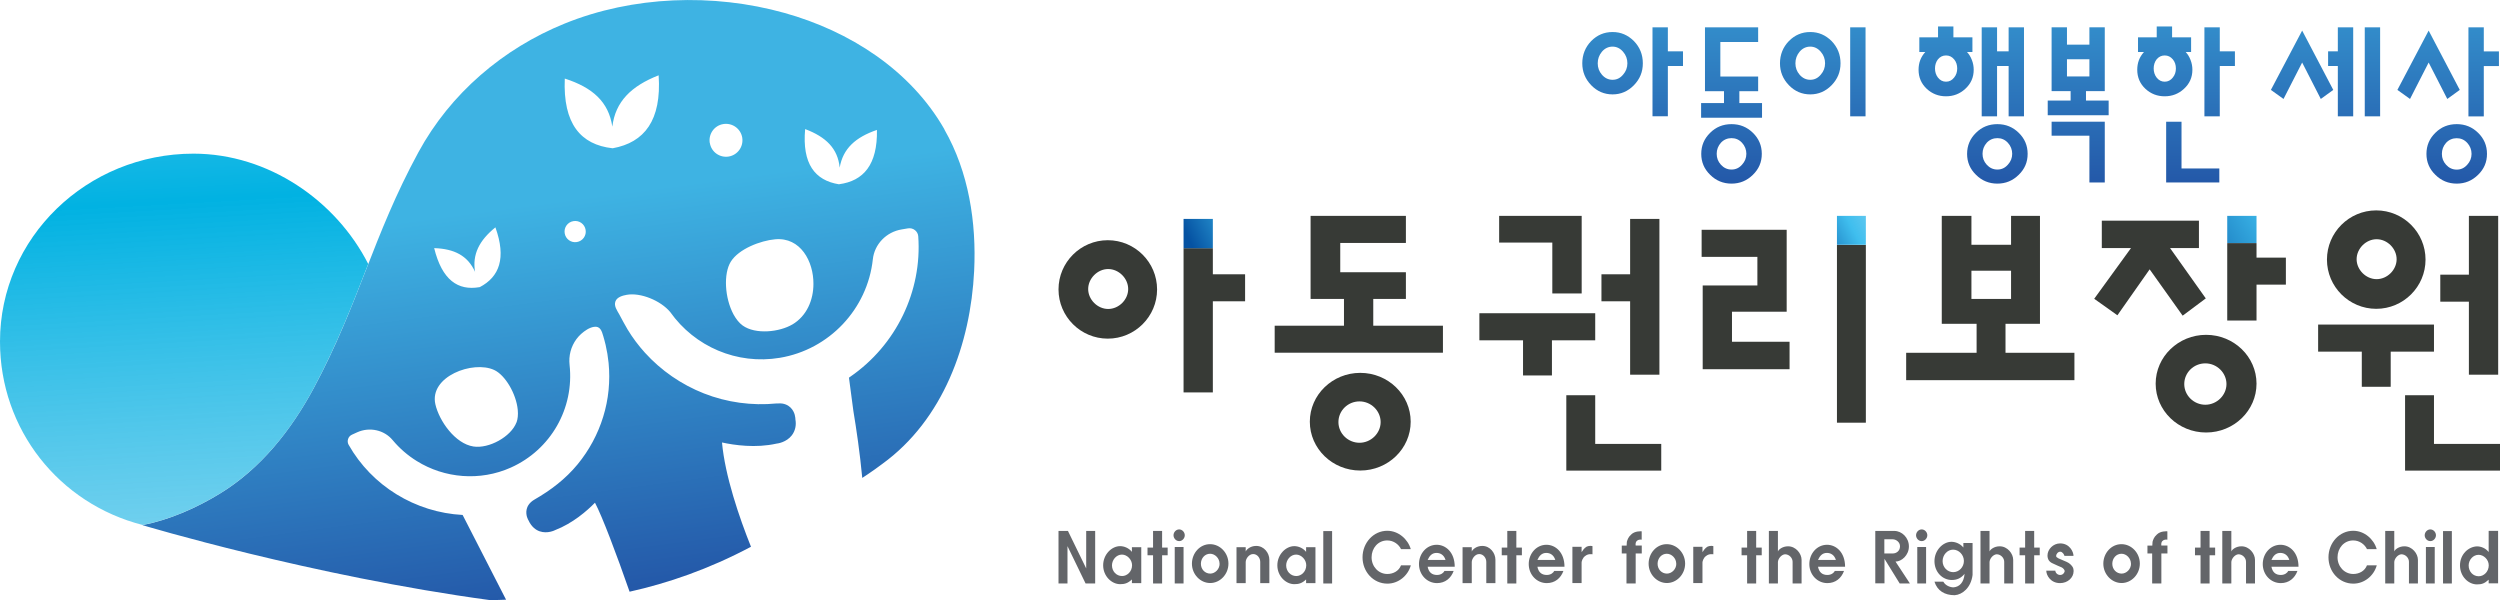 <?xml version="1.0" encoding="UTF-8"?><svg id="_레이어_2" xmlns="http://www.w3.org/2000/svg" xmlns:xlink="http://www.w3.org/1999/xlink" viewBox="0 0 328.67 78.91"><defs><style>.cls-1{fill:url(#linear-gradient-2);}.cls-2{fill:url(#linear-gradient-6);}.cls-3{fill:url(#linear-gradient-11);}.cls-4{fill:#373a36;}.cls-5{fill:url(#linear-gradient-10);}.cls-6{fill:#636569;}.cls-7{fill:url(#linear-gradient-5);}.cls-8{fill:url(#linear-gradient-7);}.cls-9{fill:url(#linear-gradient-9);}.cls-10{fill:url(#linear-gradient-3);}.cls-11{fill:url(#linear-gradient);}.cls-12{fill:url(#linear-gradient-4);}.cls-13{fill:url(#linear-gradient-8);}.cls-14{fill:url(#linear-gradient-12);}.cls-15{fill:url(#linear-gradient-13);}</style><linearGradient id="linear-gradient" x1="156.23" y1="31.32" x2="177.79" y2="20.98" gradientUnits="userSpaceOnUse"><stop offset="0" stop-color="#0552a2"/><stop offset=".36" stop-color="#3fbeee"/><stop offset="1" stop-color="#81ceef" stop-opacity=".5"/></linearGradient><linearGradient id="linear-gradient-2" x1="237.37" y1="33.5" x2="254.66" y2="24.27" xlink:href="#linear-gradient"/><linearGradient id="linear-gradient-3" x1="285.66" y1="35.77" x2="321.41" y2="13.71" xlink:href="#linear-gradient"/><linearGradient id="linear-gradient-4" x1="77.15" y1="77.87" x2="58.24" y2="-64.13" gradientUnits="userSpaceOnUse"><stop offset="0" stop-color="#2459a9"/><stop offset=".36" stop-color="#3eb3e3"/></linearGradient><linearGradient id="linear-gradient-5" x1="20.7" y1="-21.74" x2="28.29" y2="112.18" gradientUnits="userSpaceOnUse"><stop offset="0" stop-color="#94daf8"/><stop offset=".36" stop-color="#01b2e2"/><stop offset="1" stop-color="#81ceef" stop-opacity=".5"/></linearGradient><linearGradient id="linear-gradient-6" x1="214.65" y1="23.84" x2="214.65" y2="-75.44" xlink:href="#linear-gradient-4"/><linearGradient id="linear-gradient-7" x1="227.65" y1="23.84" x2="227.65" y2="-75.44" xlink:href="#linear-gradient-4"/><linearGradient id="linear-gradient-8" x1="239.64" y1="23.84" x2="239.64" y2="-75.44" xlink:href="#linear-gradient-4"/><linearGradient id="linear-gradient-9" x1="259.39" y1="23.84" x2="259.39" y2="-75.44" xlink:href="#linear-gradient-4"/><linearGradient id="linear-gradient-10" x1="273.21" y1="23.84" x2="273.21" y2="-75.44" xlink:href="#linear-gradient-4"/><linearGradient id="linear-gradient-11" x1="287.4" y1="23.84" x2="287.4" y2="-75.44" xlink:href="#linear-gradient-4"/><linearGradient id="linear-gradient-12" x1="305.73" y1="23.84" x2="305.73" y2="-75.44" xlink:href="#linear-gradient-4"/><linearGradient id="linear-gradient-13" x1="321.85" y1="23.84" x2="321.85" y2="-75.44" xlink:href="#linear-gradient-4"/></defs><g id="Layer_1"><path class="cls-6" d="m143.98,76.71h-1.26l-2.38-4.91v4.91h-1.18v-6.91h1.24l2.4,4.93v-4.93h1.18v6.91Z"/><path class="cls-6" d="m150.04,76.66h-1.23v-.48c-.54.51-.97.62-1.55.62-1.11,0-2.23-1.05-2.23-2.48s1.12-2.52,2.23-2.52c.52,0,1.14.24,1.55.75v-.61h1.23v4.7Zm-1.21-2.35c0-.73-.64-1.4-1.33-1.4-.74,0-1.31.7-1.31,1.42,0,.77.57,1.4,1.33,1.4.67,0,1.31-.59,1.31-1.42Z"/><path class="cls-6" d="m153.51,73h-.73v3.71h-1.19v-3.71h-.73v-1.01h.73v-2.19h1.19v2.19h.73v1.01Z"/><path class="cls-6" d="m155.76,70.37c0,.4-.33.77-.74.77s-.74-.37-.74-.77.33-.77.74-.77.74.37.74.77Zm-.16,6.34h-1.16v-4.8h1.16v4.8Z"/><path class="cls-6" d="m161.5,74.1c0,1.41-1.11,2.55-2.4,2.55s-2.4-1.14-2.4-2.54,1.05-2.57,2.38-2.57,2.42,1.16,2.42,2.55Zm-1.17,0c0-.7-.59-1.3-1.24-1.3-.69,0-1.21.59-1.21,1.32s.54,1.29,1.23,1.29c.62,0,1.23-.57,1.23-1.3Z"/><path class="cls-6" d="m166.87,76.66h-1.19v-2.79c0-.51-.38-1.03-.93-1.03s-.98.62-.98,1.05v2.77h-1.21v-4.72h1.21v.57c.07-.22.57-.74,1.38-.74,1.04,0,1.73.94,1.73,1.82v3.07Z"/><path class="cls-6" d="m172.94,76.66h-1.23v-.48c-.54.51-.97.62-1.55.62-1.11,0-2.23-1.05-2.23-2.48s1.12-2.52,2.23-2.52c.52,0,1.14.24,1.55.75v-.61h1.23v4.7Zm-1.21-2.35c0-.73-.64-1.4-1.33-1.4-.74,0-1.31.7-1.31,1.42,0,.77.57,1.4,1.33,1.4.67,0,1.31-.59,1.31-1.42Z"/><path class="cls-6" d="m175.13,76.71h-1.16v-6.89h1.16v6.89Z"/><path class="cls-6" d="m185.48,74.32c-.38,1.38-1.64,2.41-3.08,2.41-1.85,0-3.27-1.56-3.27-3.46s1.43-3.49,3.25-3.49c1.47,0,2.71,1.1,3.09,2.41h-1.28c-.28-.59-.95-1.14-1.81-1.14-1.21,0-2.06,1.01-2.06,2.22s.9,2.19,2.07,2.19c.79,0,1.52-.4,1.8-1.14h1.28Z"/><path class="cls-6" d="m191.25,74.51h-3.56c.14.73.57,1.08,1.23,1.08.55,0,.88-.31.98-.53h1.21c-.35.96-1.12,1.6-2.19,1.6-1.31,0-2.37-1.1-2.37-2.5s1.02-2.54,2.33-2.54c1.17,0,2.37.97,2.37,2.89Zm-1.21-.9c-.21-.68-.71-.92-1.18-.92-.6,0-.93.39-1.17.92h2.35Z"/><path class="cls-6" d="m196.59,76.66h-1.19v-2.79c0-.51-.38-1.03-.93-1.03s-.98.62-.98,1.05v2.77h-1.21v-4.72h1.21v.57c.07-.22.57-.74,1.38-.74,1.04,0,1.73.94,1.73,1.82v3.07Z"/><path class="cls-6" d="m200.08,73h-.73v3.71h-1.19v-3.71h-.73v-1.01h.73v-2.19h1.19v2.19h.73v1.01Z"/><path class="cls-6" d="m205.68,74.51h-3.56c.14.73.57,1.08,1.23,1.08.55,0,.88-.31.98-.53h1.21c-.35.96-1.12,1.6-2.19,1.6-1.31,0-2.37-1.1-2.37-2.5s1.02-2.54,2.33-2.54c1.17,0,2.37.97,2.37,2.89Zm-1.21-.9c-.21-.68-.71-.92-1.18-.92-.6,0-.93.39-1.17.92h2.35Z"/><path class="cls-6" d="m209.36,72.87c-.07,0-.54-.11-.95.22-.36.24-.48.72-.48.86v2.7h-1.21v-4.76h1.21v.7c.14-.22.33-.51.62-.7.48-.22.78-.09.81-.09v1.07Z"/><path class="cls-6" d="m215.84,72.76h-.8v3.95h-1.21v-3.95h-.62v-1.03h.64l.03-.5c.07-.24.17-.61.57-.96.48-.48,1.28-.42,1.38-.42v1.1c-.07,0-.38-.07-.62.15-.26.2-.17.62-.17.62h.8v1.03Z"/><path class="cls-6" d="m221.54,74.1c0,1.41-1.11,2.55-2.4,2.55s-2.4-1.14-2.4-2.54,1.05-2.57,2.38-2.57,2.42,1.16,2.42,2.55Zm-1.17,0c0-.7-.59-1.3-1.24-1.3-.69,0-1.21.59-1.21,1.32s.54,1.29,1.23,1.29c.62,0,1.23-.57,1.23-1.3Z"/><path class="cls-6" d="m225.25,72.87c-.07,0-.54-.11-.95.22-.36.24-.48.72-.48.86v2.7h-1.21v-4.76h1.21v.7c.14-.22.33-.51.62-.7.48-.22.78-.09.81-.09v1.07Z"/><path class="cls-6" d="m231.61,73h-.73v3.71h-1.19v-3.71h-.73v-1.01h.73v-2.19h1.19v2.19h.73v1.01Z"/><path class="cls-6" d="m236.85,76.71h-1.18v-2.85c0-.51-.45-.99-1-.99-.48.04-.9.57-.93,1.01v2.83h-1.19v-6.91h1.19v2.7c.07-.24.6-.68,1.33-.68,1.04,0,1.78.97,1.78,1.78v3.11Z"/><path class="cls-6" d="m242.57,74.51h-3.56c.14.73.57,1.08,1.23,1.08.55,0,.88-.31.98-.53h1.21c-.35.96-1.12,1.6-2.19,1.6-1.31,0-2.37-1.1-2.37-2.5s1.02-2.54,2.33-2.54c1.17,0,2.37.97,2.37,2.89Zm-1.21-.9c-.21-.68-.71-.92-1.18-.92-.6,0-.93.39-1.17.92h2.35Z"/><path class="cls-6" d="m251.1,76.71h-1.35l-2-3.24v3.22h-1.21v-6.89h2.5c.99,0,1.92.88,1.92,2.04s-.97,1.99-1.76,1.99l1.9,2.89Zm-1.31-4.89c0-.57-.54-.92-.95-.92h-1.11v1.86h1.14c.38,0,.92-.28.92-.94Z"/><path class="cls-6" d="m253.38,70.37c0,.4-.33.77-.74.77s-.74-.37-.74-.77.33-.77.74-.77.74.37.74.77Zm-.16,6.34h-1.16v-4.8h1.16v4.8Z"/><path class="cls-6" d="m259.33,75.59c-.21,1.69-1.35,2.59-2.35,2.66-1.31,0-2.28-.57-2.66-1.78h1.16c.28.51.9.75,1.35.75.76-.07,1.35-.61,1.45-1.78-.48.59-1.02.81-1.68.81-1.24,0-2.28-1.05-2.28-2.48s1.12-2.54,2.23-2.54c.5,0,1.14.22,1.57.75v-.59h1.21v4.19Zm-1.14-1.84c0-.81-.66-1.49-1.42-1.49s-1.38.7-1.38,1.51.64,1.45,1.4,1.45,1.4-.66,1.4-1.47Z"/><path class="cls-6" d="m264.67,76.71h-1.18v-2.85c0-.51-.45-.99-1-.99-.48.04-.9.57-.93,1.01v2.83h-1.19v-6.91h1.19v2.7c.07-.24.6-.68,1.33-.68,1.04,0,1.78.97,1.78,1.78v3.11Z"/><path class="cls-6" d="m268.16,73h-.73v3.71h-1.19v-3.71h-.73v-1.01h.73v-2.19h1.19v2.19h.73v1.01Z"/><path class="cls-6" d="m272.61,75.1c0,.83-.76,1.56-1.78,1.56-1.23,0-1.81-1.01-1.81-1.64h1.19c0,.24.24.57.64.57s.59-.37.59-.51-.17-.37-.38-.48c-.35-.15-.74-.31-1.19-.53-.47-.2-.69-.55-.69-1.05,0-.79.74-1.58,1.66-1.58,1.26,0,1.76,1.12,1.76,1.64h-1.19c-.04-.18-.26-.55-.55-.55-.28,0-.54.28-.54.57,0,.13.09.18.31.31,0,0,.9.39,1.07.46.38.17.59.39.78.66.09.15.14.35.14.57Z"/><path class="cls-6" d="m281.32,74.1c0,1.41-1.11,2.55-2.4,2.55s-2.4-1.14-2.4-2.54,1.05-2.57,2.38-2.57,2.42,1.16,2.42,2.55Zm-1.17,0c0-.7-.59-1.3-1.24-1.3-.69,0-1.21.59-1.21,1.32s.54,1.29,1.23,1.29c.62,0,1.23-.57,1.23-1.3Z"/><path class="cls-6" d="m284.95,72.76h-.8v3.95h-1.21v-3.95h-.62v-1.03h.64l.03-.5c.07-.24.17-.61.57-.96.48-.48,1.28-.42,1.38-.42v1.1c-.07,0-.38-.07-.62.15-.26.2-.17.62-.17.62h.8v1.03Z"/><path class="cls-6" d="m291.22,73h-.73v3.71h-1.19v-3.71h-.73v-1.01h.73v-2.19h1.19v2.19h.73v1.01Z"/><path class="cls-6" d="m296.46,76.71h-1.18v-2.85c0-.51-.45-.99-1-.99-.48.04-.9.57-.93,1.01v2.83h-1.19v-6.91h1.19v2.7c.07-.24.6-.68,1.33-.68,1.04,0,1.78.97,1.78,1.78v3.11Z"/><path class="cls-6" d="m302.18,74.51h-3.56c.14.73.57,1.08,1.23,1.08.55,0,.88-.31.98-.53h1.21c-.35.96-1.12,1.6-2.19,1.6-1.31,0-2.37-1.1-2.37-2.5s1.02-2.54,2.33-2.54c1.17,0,2.37.97,2.37,2.89Zm-1.21-.9c-.21-.68-.71-.92-1.18-.92-.6,0-.93.39-1.17.92h2.35Z"/><path class="cls-6" d="m312.47,74.32c-.38,1.38-1.64,2.41-3.08,2.41-1.85,0-3.27-1.56-3.27-3.46s1.43-3.49,3.25-3.49c1.47,0,2.71,1.1,3.09,2.41h-1.28c-.28-.59-.95-1.14-1.81-1.14-1.21,0-2.06,1.01-2.06,2.22s.9,2.19,2.07,2.19c.79,0,1.52-.4,1.8-1.14h1.28Z"/><path class="cls-6" d="m317.88,76.71h-1.18v-2.85c0-.51-.45-.99-1-.99-.48.04-.9.57-.93,1.01v2.83h-1.19v-6.91h1.19v2.7c.07-.24.6-.68,1.33-.68,1.04,0,1.78.97,1.78,1.78v3.11Z"/><path class="cls-6" d="m320.25,70.37c0,.4-.33.77-.74.77s-.74-.37-.74-.77.33-.77.74-.77.74.37.74.77Zm-.16,6.34h-1.16v-4.8h1.16v4.8Z"/><path class="cls-6" d="m322.34,76.71h-1.16v-6.89h1.16v6.89Z"/><path class="cls-6" d="m328.42,76.69h-1.24v-.48c-.55.5-.9.62-1.54.62-1.11,0-2.23-1.03-2.23-2.5s1.12-2.46,2.23-2.5c.52,0,1.12.22,1.54.74v-2.78h1.24v6.89Zm-1.23-2.37c0-.75-.66-1.38-1.33-1.38-.73,0-1.31.66-1.31,1.4,0,.81.57,1.42,1.33,1.42.67,0,1.31-.61,1.31-1.43Z"/><path class="cls-4" d="m145.64,31.58c-3.57,0-6.48,2.9-6.48,6.47s2.91,6.47,6.48,6.47,6.48-2.9,6.48-6.47-2.91-6.47-6.48-6.47Zm2.68,6.42c0,1.4-1.23,2.62-2.63,2.62s-2.63-1.23-2.63-2.62,1.23-2.63,2.63-2.63,2.63,1.23,2.63,2.63Z"/><polygon class="cls-4" points="159.45 32.63 155.6 32.63 155.6 51.59 159.45 51.59 159.45 39.61 163.69 39.61 163.69 36.06 159.45 36.06 159.45 32.63"/><path class="cls-4" d="m178.83,49.02c-3.65,0-6.63,2.88-6.63,6.42s2.97,6.42,6.63,6.42,6.63-2.88,6.63-6.42-2.97-6.42-6.63-6.42Zm2.68,6.47c0,1.47-1.27,2.72-2.78,2.72s-2.77-1.22-2.77-2.72,1.24-2.72,2.77-2.72,2.78,1.25,2.78,2.72Z"/><polygon class="cls-4" points="180.54 39.3 184.83 39.3 184.83 35.79 176.2 35.79 176.2 31.94 184.83 31.94 184.83 28.38 172.3 28.38 172.3 39.3 176.69 39.3 176.69 42.82 167.58 42.82 167.58 46.37 189.7 46.37 189.7 42.82 180.54 42.82 180.54 39.3"/><polygon class="cls-4" points="204.08 38.58 207.94 38.58 207.94 28.38 197.09 28.38 197.09 31.89 204.08 31.89 204.08 38.58"/><polygon class="cls-4" points="214.31 49.26 218.16 49.26 218.16 28.78 214.31 28.78 214.31 36.06 210.54 36.06 210.54 39.61 214.31 39.61 214.31 49.26"/><polygon class="cls-4" points="209.72 41.18 194.49 41.18 194.49 44.74 200.23 44.74 200.23 49.36 204.03 49.36 204.03 44.74 209.72 44.74 209.72 41.18"/><polygon class="cls-4" points="209.72 51.96 205.92 51.96 205.92 61.87 218.4 61.87 218.4 58.36 209.72 58.36 209.72 51.96"/><polygon class="cls-4" points="227.7 40.98 234.89 40.98 234.89 30.21 223.71 30.21 223.71 33.77 231.04 33.77 231.04 37.53 223.85 37.53 223.85 48.54 235.27 48.54 235.27 44.93 227.7 44.93 227.7 40.98"/><rect class="cls-4" x="241.5" y="32.19" width="3.8" height="23.38"/><path class="cls-4" d="m263.66,42.57h4.53v-14.19h-3.8v3.8h-5.21v-3.8h-3.9v14.19h4.58v3.81h-9.26v3.6h22.12v-3.6h-9.06v-3.81Zm-4.48-3.27v-3.71h5.21v3.71h-5.21Z"/><polygon class="cls-4" points="289.99 39.23 285.29 32.61 289.09 32.61 289.09 29.01 276.32 29.01 276.32 32.61 280.16 32.61 275.32 39.28 278.37 41.45 282.61 35.41 286.95 41.5 289.99 39.23"/><path class="cls-4" d="m290.03,44.02c-3.65,0-6.63,2.88-6.63,6.42s2.97,6.42,6.63,6.42,6.63-2.88,6.63-6.42-2.97-6.42-6.63-6.42Zm-2.87,6.47c0-1.5,1.24-2.72,2.77-2.72s2.78,1.25,2.78,2.72-1.27,2.72-2.78,2.72-2.77-1.22-2.77-2.72Z"/><polygon class="cls-4" points="296.66 31.96 292.81 31.96 292.81 42.14 296.66 42.14 296.66 37.42 300.52 37.42 300.52 33.87 296.66 33.87 296.66 31.96"/><polygon class="cls-4" points="319.99 58.36 319.99 51.96 316.19 51.96 316.19 61.87 328.67 61.87 328.67 58.36 319.99 58.36"/><polygon class="cls-4" points="324.58 49.26 328.43 49.26 328.43 28.38 324.58 28.38 324.58 36.11 320.82 36.11 320.82 39.66 324.58 39.66 324.58 49.26"/><path class="cls-4" d="m312.4,40.6c3.57,0,6.48-2.9,6.48-6.47s-2.91-6.47-6.48-6.47-6.48,2.9-6.48,6.47,2.91,6.47,6.48,6.47Zm-2.58-6.52c0-1.4,1.23-2.63,2.63-2.63s2.63,1.23,2.63,2.63-1.23,2.62-2.63,2.62-2.63-1.23-2.63-2.62Z"/><polygon class="cls-4" points="319.99 42.67 304.76 42.67 304.76 46.23 310.5 46.23 310.5 50.85 314.3 50.85 314.3 46.23 319.99 46.23 319.99 42.67"/><rect class="cls-11" x="155.6" y="28.78" width="3.85" height="3.85"/><rect class="cls-1" x="241.5" y="28.38" width="3.8" height="3.8"/><rect class="cls-10" x="292.81" y="28.38" width="3.85" height="3.57"/><path class="cls-12" d="m124.16,17c-4.47-7.82-12.5-12.92-21.03-15.3-9.4-2.63-19.97-2.23-28.9,1.4-8.11,3.29-15.02,9.19-19.22,16.91-6.01,11.05-7.82,19.95-13.77,31.03-2.99,5.56-7,10.61-12.37,13.88-3.03,1.85-6.56,3.42-10.14,4.12,0,0,22.25,6.69,45.79,9.87l2.01-.07-5.71-11.14c-6.23-.33-11.93-3.82-14.99-9.23-.13-.23-.15-.49-.07-.75.08-.26.27-.47.52-.58l.68-.31c1.63-.73,3.55-.31,4.66,1.03.92,1.1,1.99,2.02,3.17,2.75,3.65,2.27,8.3,2.68,12.37.86,5.25-2.35,8.35-7.78,7.72-13.5-.03-.29-.04-.58-.02-.87.08-1.22.63-2.38,1.54-3.2.46-.41,1.06-.83,1.68-.93.83-.14,1.04.56,1.23,1.22.11.38.22.77.31,1.16.18.78.31,1.56.39,2.36.23,2.38,0,4.8-.71,7.08-.7,2.28-1.85,4.41-3.36,6.25-1.59,1.93-3.52,3.4-5.68,4.64-.69.4-.94.91-1.02,1.27-.18.78.22,1.44.23,1.44.42.93,1.04,1.31,1.48,1.46,1.02.35,1.98-.13,2.01-.15,2.36-.91,4.23-2.56,5.26-3.61.94,1.76,2.84,6.79,4.55,11.7,4.98-1.11,10.38-2.94,15.96-5.91-1.55-3.86-3.42-9.35-3.81-13.71,1.59.35,4.43.77,7.17.15.13-.01,1.29-.16,2.01-1.09.45-.59.61-1.34.47-2.1,0-.1-.01-.95-.65-1.56-.29-.28-.83-.6-1.62-.53h-.12s-.08,0-.08,0c-3.23.32-6.54-.13-9.56-1.32-2.95-1.16-5.62-3-7.75-5.35-.86-.95-1.63-1.98-2.29-3.07-.39-.64-.72-1.31-1.08-1.96-.28-.51-.74-1.11-.51-1.72.21-.57.96-.77,1.48-.86,1.81-.33,4.46.75,5.72,2.26,3.23,4.56,8.78,6.96,14.41,6.02,6.49-1.08,11.52-6.4,12.23-12.95.21-1.98,1.77-3.6,3.8-3.93l.83-.14c.32-.05.65.03.91.24.25.2.41.49.43.8.52,7.24-2.91,14.32-8.94,18.47l-.17.12.58,4.37c.39,2.34.86,5.52,1.17,8.81l.65-.43.09-.06c.65-.42,1.26-.89,1.88-1.34,8.03-5.81,11.62-15.81,12.09-25.39.31-6.36-.71-12.99-3.91-18.58Zm-61.7,18.79c-.4-2.36.56-4.19,2.67-5.9,1.45,4.04.53,6.51-2.06,7.86,0,0,0,0,0,0,0,0-.01,0-.02,0,0,0,0,0,0,0,0,0,0,0,0,0-2.85.5-4.94-.94-5.97-5.13,2.64.09,4.42.98,5.39,3.15Zm5.44,19.74c-.72,1.9-3.64,3.48-5.65,3.17-2.41-.36-4.51-3.36-5.01-5.54-.84-3.67,4.95-5.81,7.73-4.52,1.45.67,2.9,3.13,3.1,5.25.06.63,0,1.2-.16,1.64Zm7.94-23.71c-.76.13-1.48-.39-1.6-1.15-.13-.76.39-1.48,1.15-1.6.76-.13,1.48.39,1.6,1.15.13.76-.39,1.48-1.15,1.6Zm4.71-12.34s0,0,0,.01c-.01,0-.02,0-.03,0,0,0,0,0,0,0,0,0,0,0,0,0-4.18-.47-6.52-3.21-6.27-9.16,3.65,1.17,5.77,3.06,6.25,6.32.4-3.29,2.47-5.33,6.09-6.75.4,5.93-1.87,8.83-6.03,9.59Zm12.76-.69c-.19-1.18.6-2.29,1.78-2.48,1.18-.19,2.29.6,2.49,1.78.19,1.18-.6,2.29-1.78,2.49-1.18.19-2.29-.6-2.48-1.78Zm10.87,23.86c-1.7,1.01-4.86,1.36-6.55.14-.44-.32-.85-.82-1.2-1.46-1.16-2.17-1.33-5.34-.36-6.92,1.05-1.7,3.94-2.78,5.83-2.95,3.35-.31,5.06,2.92,5.04,5.86,0,2.13-.88,4.22-2.77,5.34Zm6.14-18.43s0,0,0,.01c0,0-.01,0-.02,0,0,0,0,0,0,0,0,0,0,0,0,0-3.17-.51-4.86-2.7-4.45-7.26,2.74,1.03,4.3,2.56,4.54,5.07.43-2.51,2.09-4,4.9-4.96.08,4.57-1.76,6.71-4.97,7.14Z"/><path class="cls-7" d="m41.24,51.03c3.13-5.84,5.12-11.07,7.17-16.33-4.25-8.35-13.14-14.49-22.96-14.5C11.4,20.2,0,31.26,0,44.91c0,11.55,7.75,21.3,18.76,24.11,3.57-.7,7.09-2.27,10.11-4.11,5.37-3.28,9.39-8.32,12.37-13.88Z"/><path class="cls-2" d="m214.81,5.4c.78.81,1.17,1.78,1.17,2.92s-.39,2.07-1.17,2.88c-.79.81-1.73,1.21-2.81,1.21s-2.03-.4-2.81-1.21c-.78-.81-1.17-1.77-1.17-2.88s.39-2.12,1.17-2.92c.78-.79,1.71-1.19,2.81-1.19s2.01.4,2.81,1.19Zm-4.21,1.4c-.36.43-.55.94-.55,1.52s.18,1.07.55,1.5c.38.44.85.67,1.4.67s1-.22,1.38-.67c.38-.43.57-.93.57-1.5s-.19-1.09-.57-1.52c-.38-.44-.84-.67-1.38-.67s-1.02.22-1.4.67Zm8.67-3.21v3.16h1.99v1.93h-1.99v6.61h-2.02V3.59h2.02Z"/><path class="cls-8" d="m230.45,17.46c.78.76,1.17,1.68,1.17,2.77s-.39,1.99-1.17,2.75c-.78.77-1.71,1.16-2.81,1.16s-2.04-.39-2.81-1.16c-.78-.76-1.17-1.67-1.17-2.75s.39-2.01,1.17-2.77c.76-.76,1.7-1.14,2.81-1.14s2.03.38,2.81,1.14Zm.69-13.87v1.93h-4.97v4.54h4.97v1.93h-2.47v1.56h2.98v1.93h-8.01v-1.93h3.01v-1.56h-2.5V3.59h6.99Zm-4.9,15.18c-.36.41-.55.89-.55,1.45s.18,1.02.55,1.43c.38.42.85.64,1.4.64s1-.21,1.38-.64c.38-.41.57-.89.57-1.43s-.19-1.04-.57-1.45c-.38-.41-.84-.61-1.38-.61s-1.02.2-1.4.61Z"/><path class="cls-13" d="m240.8,5.4c.78.81,1.17,1.78,1.17,2.92s-.39,2.07-1.17,2.88c-.79.81-1.73,1.21-2.81,1.21s-2.03-.4-2.81-1.21c-.78-.81-1.17-1.77-1.17-2.88s.39-2.12,1.17-2.92c.78-.79,1.71-1.19,2.81-1.19s2.01.4,2.81,1.19Zm-4.21,1.4c-.36.43-.55.94-.55,1.52s.18,1.07.55,1.5c.38.44.85.67,1.4.67s1-.22,1.38-.67c.38-.43.57-.93.57-1.5s-.19-1.09-.57-1.52c-.38-.44-.84-.67-1.38-.67s-1.02.22-1.4.67Zm6.65-3.21h2.02v11.7h-2.02V3.59Z"/><path class="cls-9" d="m254.79,4.91v-1.43h2.02v1.43h2.5v1.93h-.71c.27.29.48.63.64,1.05.16.41.24.84.24,1.28,0,1-.37,1.84-1.12,2.52-.71.65-1.55.97-2.52.97s-1.81-.32-2.52-.97c-.73-.68-1.09-1.52-1.09-2.52,0-.44.07-.86.21-1.24.14-.38.36-.74.67-1.09h-.78v-1.93h2.47Zm-.02,2.9c-.25.33-.38.73-.38,1.19s.13.86.38,1.19c.29.37.64.55,1.07.55s.78-.18,1.07-.55c.27-.33.4-.73.4-1.19s-.13-.87-.4-1.19c-.29-.35-.64-.52-1.07-.52s-.78.17-1.07.52Zm10.63,9.65c.78.76,1.17,1.68,1.17,2.77s-.39,1.99-1.17,2.75c-.78.77-1.71,1.16-2.81,1.16s-2.04-.39-2.81-1.16c-.78-.76-1.17-1.67-1.17-2.75s.39-2.01,1.17-2.77c.76-.76,1.7-1.14,2.81-1.14s2.03.38,2.81,1.14Zm-2.85-13.87v3.16h1.52v-3.16h2.02v11.7h-2.02v-6.61h-1.52v6.61h-2.02V3.59h2.02Zm-1.36,15.18c-.36.41-.55.89-.55,1.45s.18,1.02.55,1.43c.38.42.85.64,1.4.64s1-.21,1.38-.64c.38-.41.57-.89.57-1.43s-.19-1.04-.57-1.45c-.38-.41-.84-.61-1.38-.61s-1.02.2-1.4.61Z"/><path class="cls-5" d="m271.74,3.59v2.28h2.95v-2.28h2.02v8.39h-2.47v1.24h2.98v1.93h-8.01v-1.93h3.01v-1.24h-2.5V3.59h2.02Zm4.97,12.41v7.99h-2.02v-6.15h-4.97v-1.84h6.99Zm-4.97-5.95h2.95v-2.26h-2.95v2.26Z"/><path class="cls-3" d="m283.54,4.91v-1.43h2.02v1.43h2.5v1.93h-.71c.27.29.48.63.64,1.05.16.41.24.84.24,1.28,0,1-.37,1.84-1.12,2.52-.71.65-1.55.97-2.52.97s-1.81-.32-2.52-.97c-.73-.68-1.09-1.52-1.09-2.52,0-.44.07-.86.21-1.24.14-.38.36-.74.67-1.09h-.78v-1.93h2.47Zm-.02,2.9c-.25.33-.38.73-.38,1.19s.13.86.38,1.19c.29.37.64.55,1.07.55s.78-.18,1.07-.55c.27-.33.4-.73.4-1.19s-.13-.87-.4-1.19c-.29-.35-.64-.52-1.07-.52s-.78.17-1.07.52Zm3.28,8.19v6.15h4.97v1.84h-6.99v-7.99h2.02Zm5.03-12.41v3.16h1.99v1.93h-1.99v6.61h-2.02V3.59h2.02Z"/><path class="cls-14" d="m298.55,11.82l4.11-7.8,4.09,7.8-1.64,1.19-2.45-4.79-2.45,4.79-1.66-1.19Zm10.82-8.23v11.7h-2.02v-6.61h-1.28v-1.93h1.28v-3.16h2.02Zm1.52,0h2.02v11.7h-2.02V3.59Z"/><path class="cls-15" d="m315.18,11.82l4.11-7.8,4.09,7.8-1.64,1.19-2.45-4.79-2.45,4.79-1.66-1.19Zm10.61,5.64c.78.76,1.17,1.68,1.17,2.77s-.39,1.99-1.17,2.75c-.78.77-1.71,1.16-2.81,1.16s-2.04-.39-2.81-1.16c-.78-.76-1.17-1.67-1.17-2.75s.39-2.01,1.17-2.77c.76-.76,1.7-1.14,2.81-1.14s2.03.38,2.81,1.14Zm-4.21,1.32c-.36.41-.55.89-.55,1.45s.18,1.02.55,1.43c.38.42.85.64,1.4.64s1-.21,1.38-.64c.38-.41.57-.89.57-1.43s-.19-1.04-.57-1.45c-.38-.41-.84-.61-1.38-.61s-1.02.2-1.4.61Zm4.96-15.18v3.16h1.99v1.93h-1.99v6.61h-2.02V3.59h2.02Z"/></g></svg>
